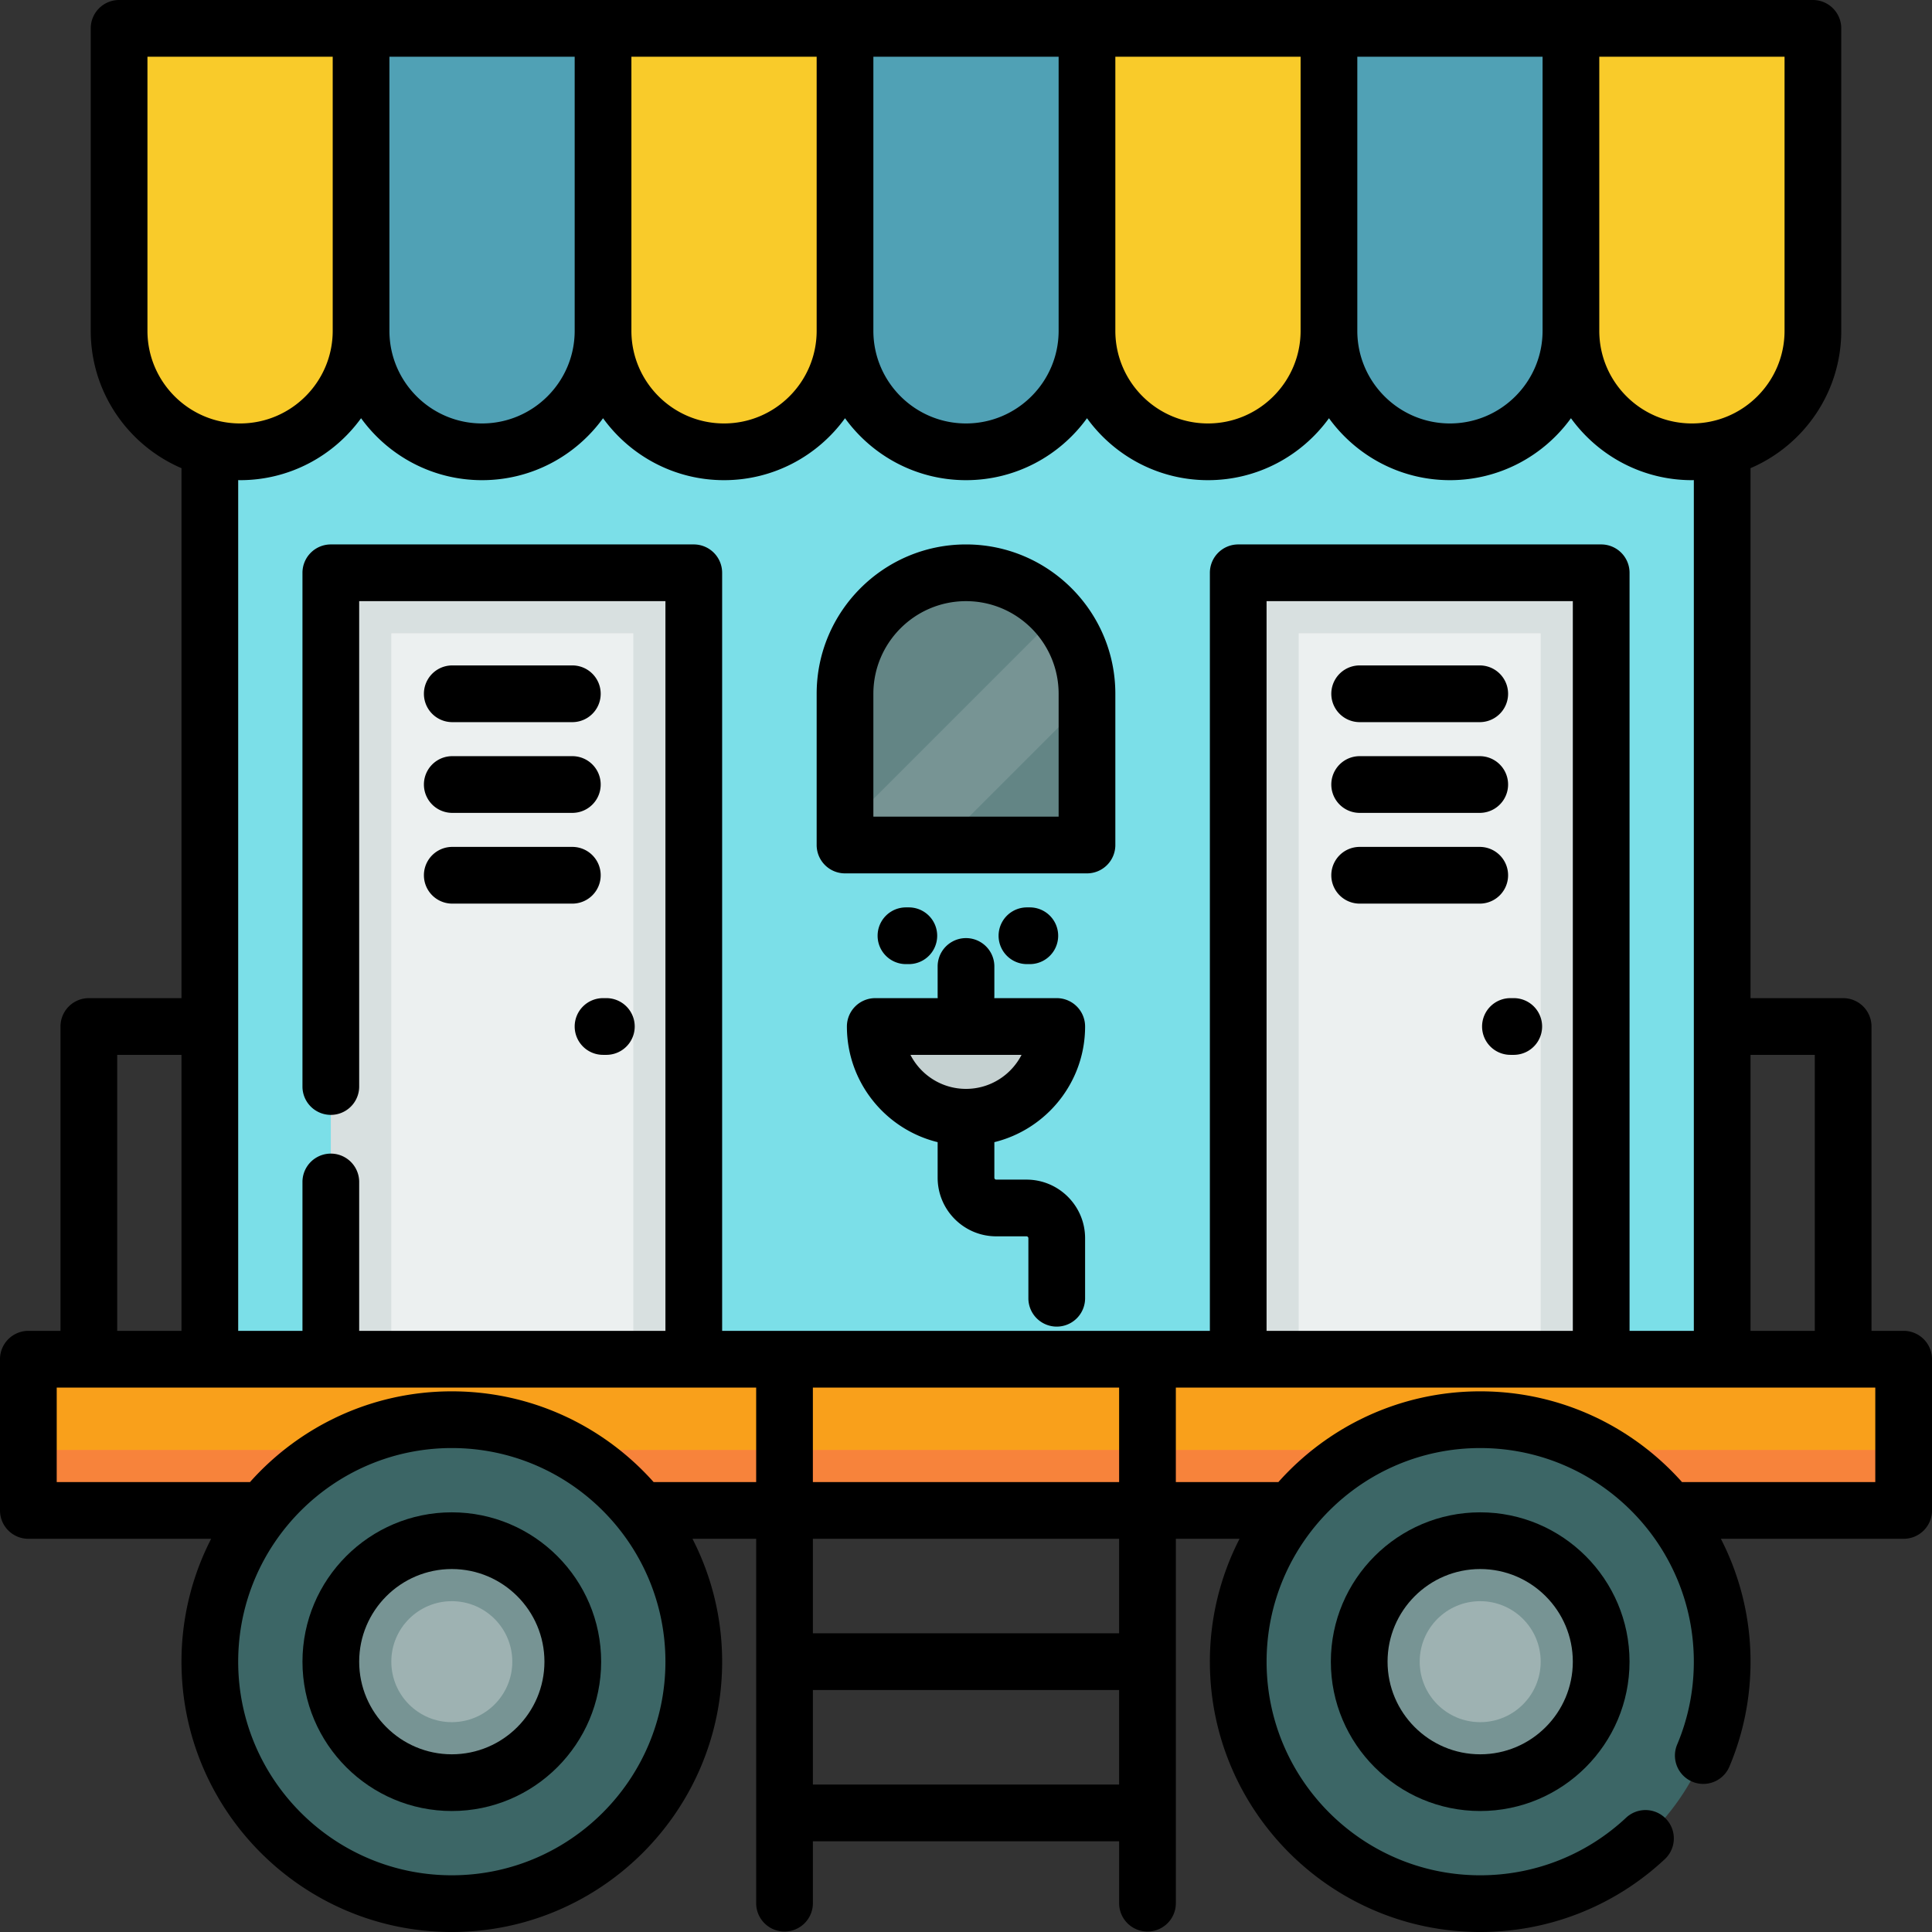<svg xmlns="http://www.w3.org/2000/svg" version="1.1" xmlns:xlink="http://www.w3.org/1999/xlink" width="512" height="512" x="0" y="0" viewBox="0 0 512 512" style="enable-background:new 0 0 512 512" xml:space="preserve" class=""><rect x="0" y="0" width="512" height="512" fill="#333333" stroke="none"/><g><path d="M55.609 79.656h400.783V368.22H55.609z" style="" fill="#7bdfe8" data-original="#7bdfe8" class=""></path><path d="M87.671 151.796h96.188v216.423H87.671z" style="" fill="#d8e0e0" data-original="#d8e0e0"></path><path d="M103.703 167.828h64.125v200.391h-64.125z" style="" fill="#ecf0f0" data-original="#ecf0f0"></path><path d="M328.141 151.796h96.188v216.423h-96.188z" style="" fill="#d8e0e0" data-original="#d8e0e0"></path><path d="M344.172 167.828h64.125v200.391h-64.125z" style="" fill="#ecf0f0" data-original="#ecf0f0"></path><path d="M288.063 223.937h-64.125v-40.078c0-17.708 14.355-32.063 32.063-32.063 17.708 0 32.063 14.355 32.063 32.063v40.078z" style="" fill="#779494" data-original="#779494"></path><path d="M256 151.796c-17.708 0-32.063 14.355-32.063 32.063v35.402l56.337-56.336c-5.88-6.811-14.57-11.129-24.274-11.129zM249.32 223.937h38.743v-38.742z" style="" fill="#638585" data-original="#638585"></path><path d="M256 296.078c-13.281 0-24.047-10.766-24.047-24.047h48.094c0 13.281-10.766 24.047-24.047 24.047z" style="" fill="#c5d1d1" data-original="#c5d1d1"></path><path d="M256 119.734c-17.708 0-32.063-14.355-32.063-32.063V7.515h64.125v80.157c.001 17.707-14.354 32.062-32.062 32.062z" style="" fill="#50a1b5" data-original="#50a1b5"></path><path d="M320.125 119.734c-17.708 0-32.063-14.355-32.063-32.063V7.515h64.125v80.157c.001 17.707-14.354 32.062-32.062 32.062z" style="" fill="#f9cb2a" data-original="#f9cb2a"></path><path d="M384.25 119.734c-17.708 0-32.063-14.355-32.063-32.063V7.515h64.125v80.157c.001 17.707-14.354 32.062-32.062 32.062z" style="" fill="#50a1b5" data-original="#50a1b5"></path><path d="M448.376 119.734c-17.708 0-32.063-14.355-32.063-32.063V7.515h64.125v80.157c0 17.707-14.355 32.062-32.062 32.062zM63.624 119.734c-17.708 0-32.063-14.355-32.063-32.063V7.515h64.125v80.157c.001 17.707-14.354 32.062-32.062 32.062z" style="" fill="#f9cb2a" data-original="#f9cb2a"></path><path d="M127.75 119.734c-17.708 0-32.063-14.355-32.063-32.063V7.515h64.125v80.157c0 17.707-14.355 32.062-32.062 32.062z" style="" fill="#50a1b5" data-original="#50a1b5"></path><path d="M191.875 119.734c-17.708 0-32.063-14.355-32.063-32.063V7.515h64.125v80.157c0 17.707-14.355 32.062-32.062 32.062z" style="" fill="#f9cb2a" data-original="#f9cb2a"></path><path d="M7.515 360.204h496.971v40.078H7.515z" style="" fill="#f9a01b" data-original="#f9a01b"></path><path d="M7.515 384.25h496.971v16.031H7.515z" style="" fill="#f7833b" data-original="#f7833b"></path><circle cx="392.266" cy="440.36" r="64.125" style="" fill="#3c6666" data-original="#3c6666"></circle><circle cx="392.266" cy="440.36" r="32.063" style="" fill="#779494" data-original="#779494"></circle><circle cx="392.266" cy="440.36" r="16.031" style="" fill="#9eb2b2" data-original="#9eb2b2"></circle><circle cx="119.734" cy="440.36" r="64.125" style="" fill="#3c6666" data-original="#3c6666"></circle><circle cx="119.734" cy="440.36" r="32.063" style="" fill="#779494" data-original="#779494"></circle><circle cx="119.734" cy="440.36" r="16.031" style="" fill="#9eb2b2" data-original="#9eb2b2"></circle><path d="M119.734 191.374h32.063a7.516 7.516 0 0 0 0-15.03h-32.063a7.516 7.516 0 0 0 0 15.03zM119.734 215.421h32.063a7.516 7.516 0 0 0 0-15.03h-32.063a7.516 7.516 0 0 0 0 15.03zM119.734 239.468h32.063a7.516 7.516 0 0 0 0-15.03h-32.063a7.516 7.516 0 0 0 0 15.03zM152.297 272.031a7.516 7.516 0 0 0 7.515 7.515h1.002a7.516 7.516 0 0 0 0-15.03h-1.002a7.516 7.516 0 0 0-7.515 7.515zM360.204 191.374h32.063a7.516 7.516 0 0 0 0-15.03h-32.063a7.516 7.516 0 0 0 0 15.03zM360.204 215.421h32.063a7.516 7.516 0 0 0 0-15.03h-32.063a7.516 7.516 0 0 0 0 15.03zM360.204 239.468h32.063a7.516 7.516 0 0 0 0-15.03h-32.063a7.516 7.516 0 0 0 0 15.03zM392.767 272.031a7.516 7.516 0 0 0 7.515 7.515h1.002a7.516 7.516 0 0 0 0-15.03h-1.002a7.516 7.516 0 0 0-7.515 7.515zM223.937 231.452h64.125a7.516 7.516 0 0 0 7.515-7.515v-40.078c0-21.823-17.755-39.577-39.577-39.577s-39.577 17.755-39.577 39.577v40.078a7.515 7.515 0 0 0 7.514 7.515zm7.515-47.593c0-13.535 11.012-24.548 24.548-24.548 13.535 0 24.548 11.012 24.548 24.548v32.564h-49.096v-32.564zM287.562 272.031a7.516 7.516 0 0 0-7.515-7.515H263.49c.011-.166.025-.332.025-.501V256a7.516 7.516 0 0 0-15.03 0v8.016c0 .169.014.335.025.501h-16.557a7.516 7.516 0 0 0-7.515 7.515c0 14.814 10.261 27.269 24.047 30.651v9.427c0 8.564 6.967 15.53 15.53 15.53h8.016a.5.5 0 0 1 .501.501v16.031a7.516 7.516 0 0 0 15.03 0v-16.031c0-8.564-6.967-15.53-15.53-15.53h-8.016a.5.5 0 0 1-.501-.501v-9.427c13.786-3.382 24.047-15.838 24.047-30.652zm-46.286 7.515h29.448c-2.74 5.348-8.311 9.018-14.724 9.018s-11.982-3.67-14.724-9.018z" fill="#000000" opacity="1" data-original="#000000" class=""></path><path d="M273.033 255.499a7.516 7.516 0 0 0 0-15.03h-1.002a7.516 7.516 0 0 0 0 15.03h1.002zM240.971 255.499a7.516 7.516 0 0 0 0-15.03h-1.002a7.516 7.516 0 0 0 0 15.03h1.002z" fill="#000000" opacity="1" data-original="#000000" class=""></path><path d="M504.485 352.689h-8.517v-80.658a7.516 7.516 0 0 0-7.515-7.515h-24.548V124.07c14.125-6.05 24.047-20.086 24.047-36.399V7.515A7.516 7.516 0 0 0 480.437 0H31.562a7.516 7.516 0 0 0-7.515 7.515v80.157c0 16.313 9.922 30.349 24.047 36.399v140.446H23.546a7.516 7.516 0 0 0-7.515 7.515v80.658H7.515A7.516 7.516 0 0 0 0 360.205v40.078a7.516 7.516 0 0 0 7.515 7.515h48.441a71.171 71.171 0 0 0-7.861 32.564c0 39.502 32.138 71.64 71.64 71.64s71.64-32.138 71.64-71.64a71.187 71.187 0 0 0-7.861-32.564h16.879v96.689a7.516 7.516 0 0 0 15.03 0v-16.532h81.159v16.532a7.516 7.516 0 0 0 15.03 0v-96.689h16.879a71.171 71.171 0 0 0-7.861 32.564c0 39.502 32.138 71.64 71.64 71.64 18.256 0 35.644-6.868 48.962-19.342a7.515 7.515 0 0 0-10.274-10.97c-10.523 9.854-24.262 15.282-38.688 15.282-31.215 0-56.611-25.396-56.611-56.611s25.396-56.611 56.611-56.611 56.611 25.396 56.611 56.611c0 7.645-1.496 15.058-4.446 22.033a7.515 7.515 0 0 0 13.842 5.854c3.737-8.837 5.633-18.221 5.633-27.887a71.187 71.187 0 0 0-7.861-32.564h48.441a7.516 7.516 0 0 0 7.515-7.515v-40.078a7.522 7.522 0 0 0-7.52-7.515zm-23.546-73.143v73.143h-17.033v-73.143h17.033zm-8.015-191.875c0 13.535-11.013 24.548-24.548 24.548s-24.548-11.013-24.548-24.548V15.029h49.096v72.642zm-64.126 0c0 13.535-11.013 24.548-24.548 24.548s-24.548-11.013-24.548-24.548V15.029h49.096v72.642zm-64.125 0c0 13.535-11.013 24.548-24.548 24.548s-24.548-11.013-24.548-24.548V15.029h49.096v72.642zm-64.125 0c0 13.535-11.013 24.548-24.548 24.548-13.535 0-24.548-11.013-24.548-24.548V15.029h49.096v72.642zm-64.125 0c0 13.535-11.013 24.548-24.548 24.548-13.535 0-24.548-11.013-24.548-24.548V15.029h49.096v72.642zm-64.126 0c0 13.535-11.013 24.548-24.548 24.548s-24.548-11.013-24.548-24.548V15.029h49.096v72.642zm-113.221 0V15.029h49.096v72.642c0 13.535-11.013 24.548-24.548 24.548s-24.548-11.012-24.548-24.548zm24.548 39.578c13.179 0 24.866-6.481 32.063-16.416 7.197 9.935 18.884 16.416 32.063 16.416s24.866-6.481 32.063-16.416c7.197 9.935 18.884 16.416 32.063 16.416s24.866-6.481 32.063-16.416c7.197 9.935 18.884 16.416 32.063 16.416s24.866-6.481 32.063-16.416c7.197 9.935 18.884 16.416 32.063 16.416s24.866-6.481 32.063-16.416c7.197 9.935 18.884 16.416 32.063 16.416s24.866-6.481 32.063-16.416c7.197 9.935 18.884 16.416 32.063 16.416.168 0 .334-.011.501-.013v225.453h-17.033V151.796a7.516 7.516 0 0 0-7.515-7.515h-96.188a7.516 7.516 0 0 0-7.515 7.515v200.892H191.374V151.796a7.516 7.516 0 0 0-7.515-7.515H87.671a7.516 7.516 0 0 0-7.515 7.515v136.266a7.516 7.516 0 0 0 15.03 0V159.311h81.159v193.378H95.186v-39.577a7.516 7.516 0 0 0-15.03 0v39.577H63.123V127.236c.168.002.333.013.501.013zm353.19 225.44h-81.159V159.311h81.159v193.378zm-120.235 15.029v25.049H215.42v-25.049h81.159zM31.061 279.546h17.033v73.143H31.061v-73.143zm88.673 217.425c-31.215 0-56.611-25.396-56.611-56.611s25.396-56.611 56.611-56.611 56.611 25.396 56.611 56.611-25.396 56.611-56.611 56.611zm53.484-104.204c-13.131-14.74-32.237-24.047-53.484-24.047s-40.354 9.307-53.484 24.047H15.03v-25.049h185.362v25.049h-27.174zm42.203 80.157v-25.049h81.159v25.049h-81.159zm81.158-40.079H215.42v-25.049h81.159v25.049zm200.392-40.078h-51.22c-13.131-14.74-32.237-24.047-53.484-24.047s-40.354 9.307-53.484 24.047H311.61v-25.049h185.362v25.049z" fill="#000000" opacity="1" data-original="#000000" class=""></path><path d="M352.689 440.36c0 21.823 17.755 39.577 39.577 39.577s39.577-17.755 39.577-39.577-17.755-39.577-39.577-39.577-39.577 17.754-39.577 39.577zm64.125 0c0 13.535-11.013 24.548-24.548 24.548s-24.548-11.013-24.548-24.548 11.013-24.548 24.548-24.548 24.548 11.013 24.548 24.548zM119.734 400.783c-21.823 0-39.577 17.755-39.577 39.577s17.755 39.577 39.577 39.577 39.577-17.755 39.577-39.577-17.755-39.577-39.577-39.577zm0 64.125c-13.535 0-24.548-11.013-24.548-24.548s11.013-24.548 24.548-24.548 24.548 11.013 24.548 24.548-11.013 24.548-24.548 24.548z" fill="#000000" opacity="1" data-original="#000000" class=""></path></g></svg>